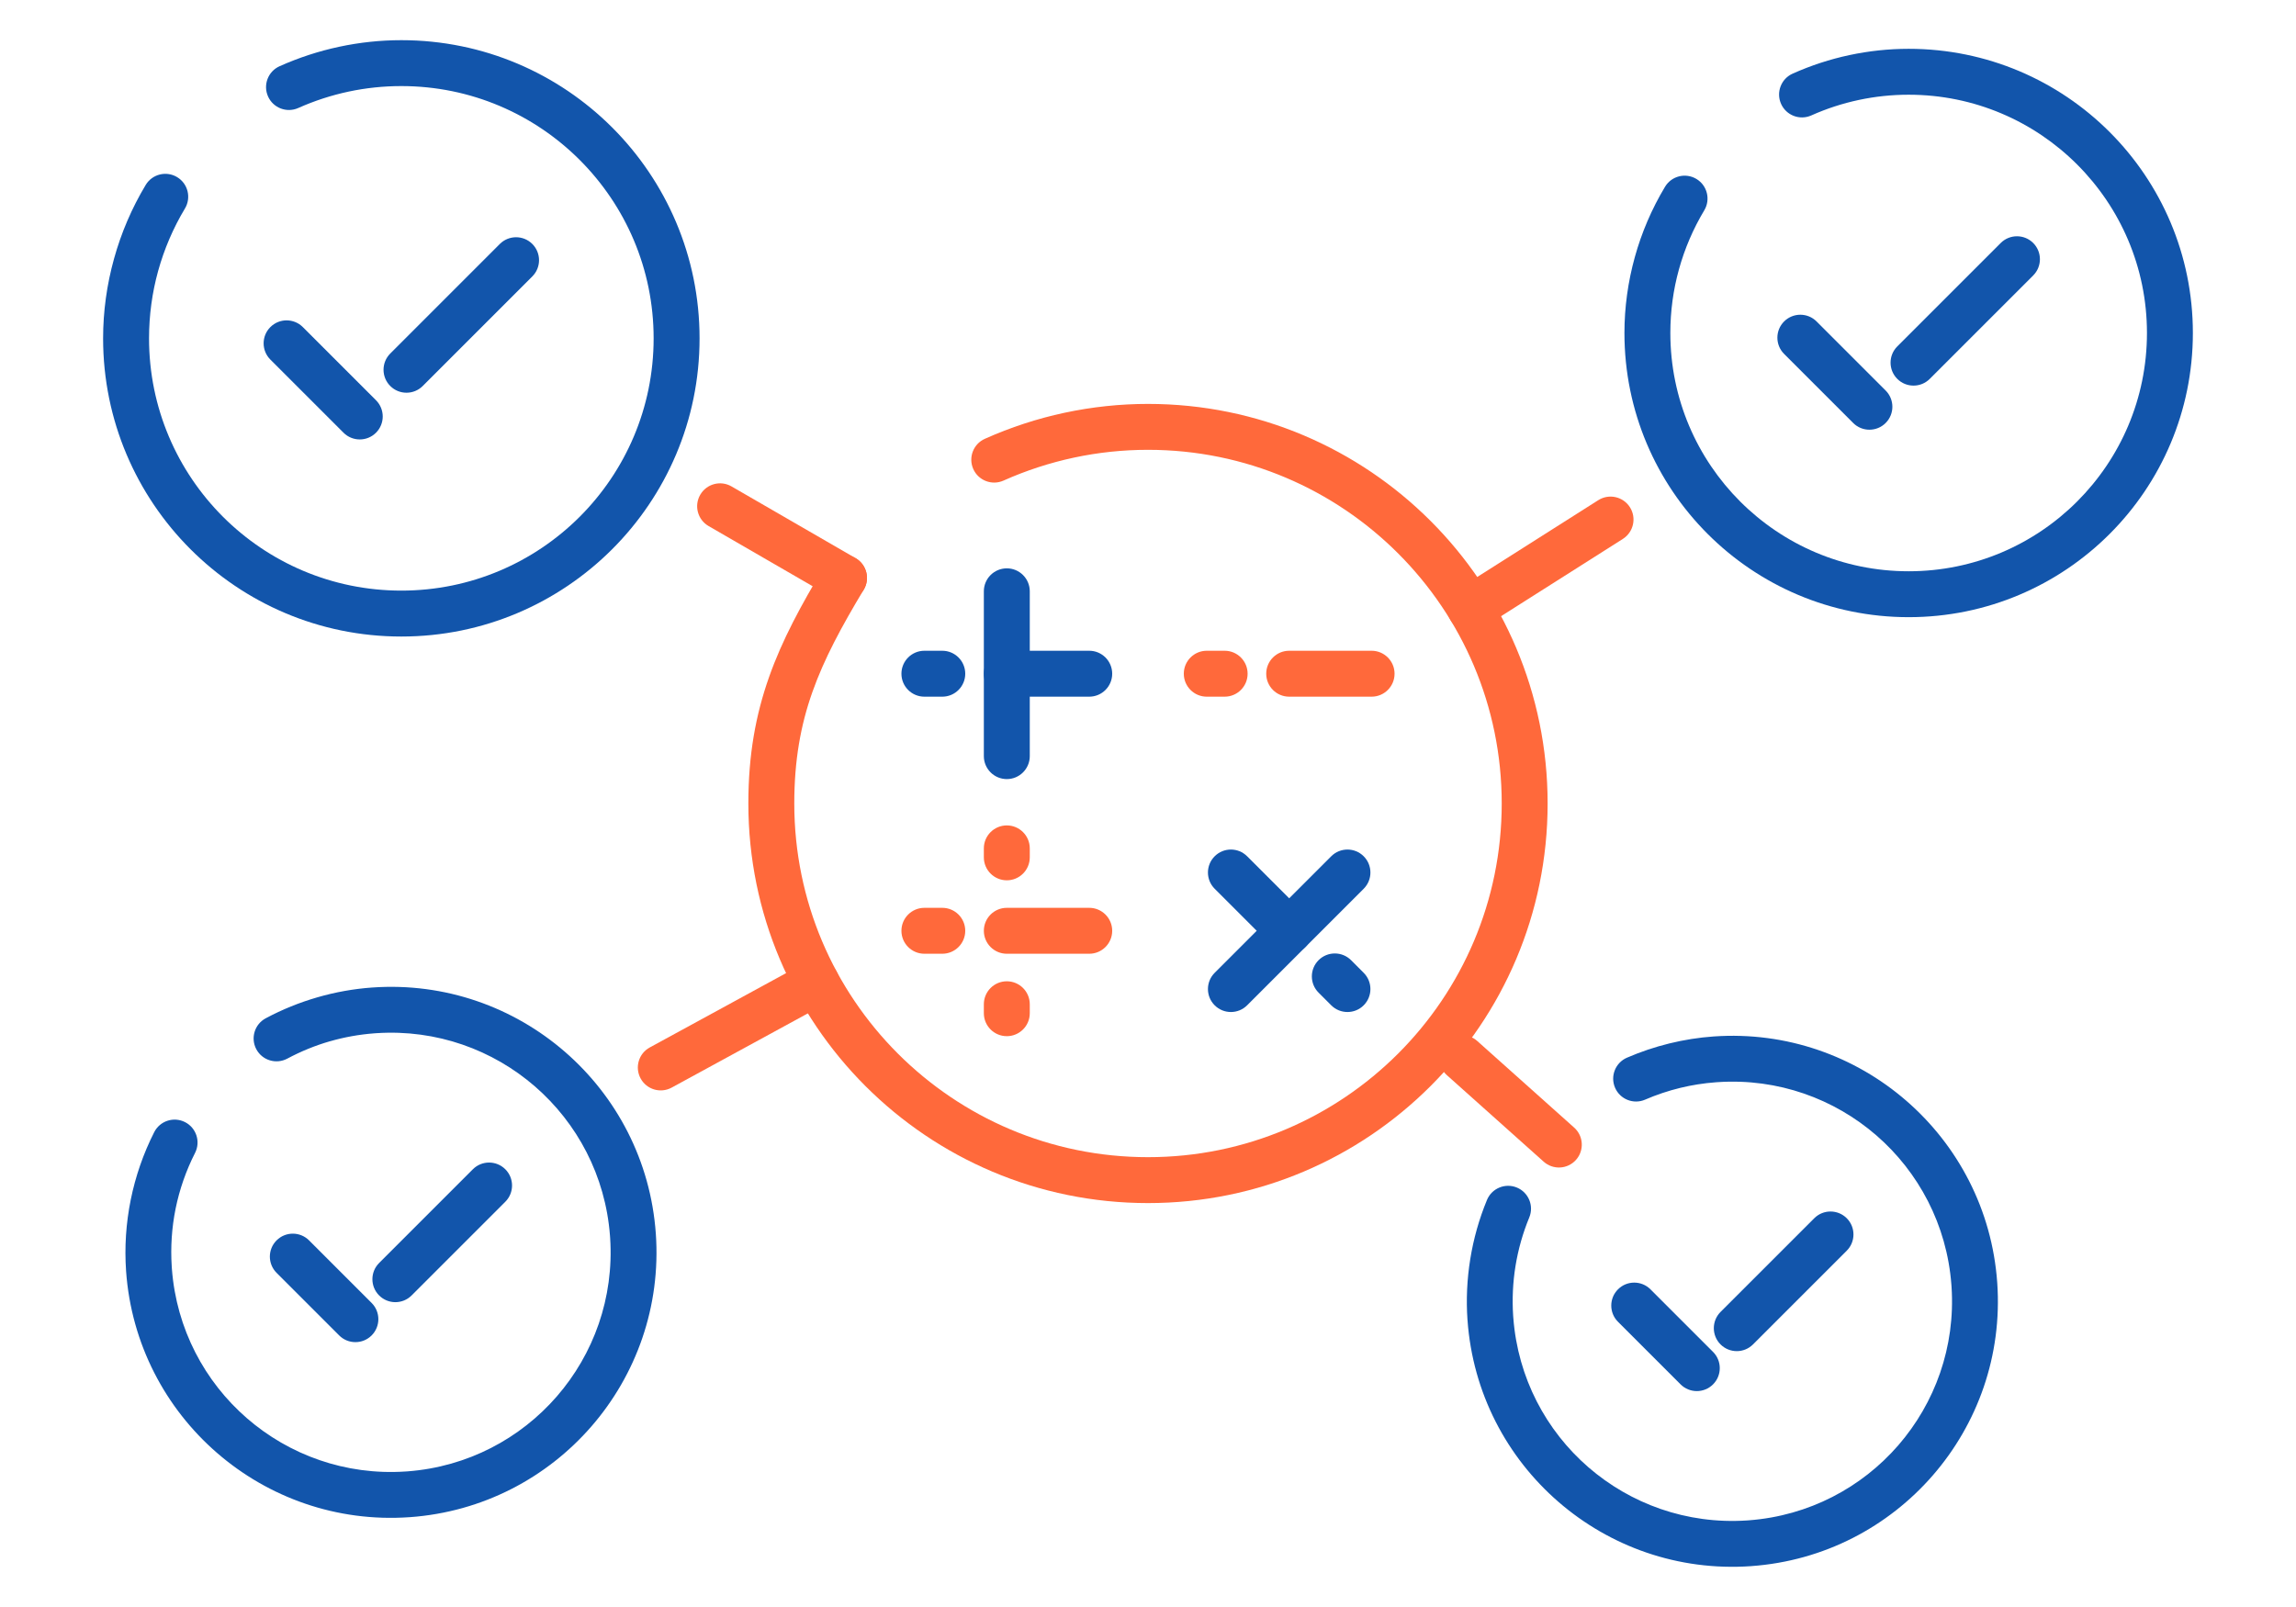 <?xml version="1.0" encoding="UTF-8"?>
<!DOCTYPE svg PUBLIC "-//W3C//DTD SVG 1.1//EN" "http://www.w3.org/Graphics/SVG/1.1/DTD/svg11.dtd">
<!-- Creator: CorelDRAW 2018 (64-Bit) -->
<svg xmlns="http://www.w3.org/2000/svg" xml:space="preserve" width="300px" height="210px" version="1.1" style="shape-rendering:geometricPrecision; text-rendering:geometricPrecision; image-rendering:optimizeQuality; fill-rule:evenodd; clip-rule:evenodd"
viewBox="0 0 12973 9081.1"
 xmlns:xlink="http://www.w3.org/1999/xlink">
 <defs>
  <style type="text/css">
   <![CDATA[
    .fil0 {fill:none}
    .fil2 {fill:#1255ab;fill-rule:nonzero}
    .fil1 {fill:#ff693b;fill-rule:nonzero}
   ]]>
  </style>
 </defs>
 <g id="Layer_x0020_1">
  <g id="_2764414838192">
   <rect class="fil0" width="12973" height="9081.1"/>
   <path class="fil1" d="M5670.1 2715.8c-65.2,29.1 -141.7,-0.1 -170.8,-65.3 -29.1,-65.3 0.2,-141.7 65.4,-170.8 145.5,-65.1 296.6,-114.4 450.6,-147.3 155.1,-33.1 313.1,-49.9 471.2,-49.9 623.5,0 1188,252.7 1596.7,661.3 408.6,408.7 661.3,973.2 661.3,1596.7 0,623.6 -252.7,1188.1 -661.3,1596.7 -408.6,408.6 -973.2,661.4 -1596.7,661.4 -623.5,0 -1188.1,-252.8 -1596.7,-661.4 -408.6,-408.6 -661.4,-973.1 -661.4,-1596.7 0,-274.8 41.4,-500.5 117.1,-714.9 74.1,-209.9 180.5,-405.7 312.8,-626 36.7,-61.3 116.1,-81.3 177.4,-44.6 61.3,36.6 81.3,116.1 44.6,177.3 -123.9,206.4 -223.1,388.5 -290.5,579.5 -65.9,186.6 -101.9,384.8 -101.9,628.7 0,551.9 223.7,1051.6 585.3,1413.3 361.7,361.6 861.4,585.3 1413.3,585.3 551.9,0 1051.6,-223.7 1413.2,-585.3 361.7,-361.7 585.4,-861.4 585.4,-1413.3 0,-551.9 -223.7,-1051.5 -585.4,-1413.2 -361.6,-361.7 -861.3,-585.4 -1413.2,-585.4 -141.4,0 -281.3,14.8 -417.5,43.9 -137.3,29.3 -271.1,72.8 -398.9,130z"/>
   <path class="fil1" d="M6154.5 5130.1c71.6,0 129.7,58.1 129.7,129.8 0,71.6 -58.1,129.7 -129.7,129.7l-465.7 0c-71.7,0 -129.8,-58.1 -129.8,-129.7 0,-71.7 58.1,-129.8 129.8,-129.8l465.7 0zm-830.4 0c71.7,0 129.8,58.1 129.8,129.8 0,71.6 -58.1,129.7 -129.8,129.7l-101 0c-71.7,0 -129.8,-58.1 -129.8,-129.7 0,-71.7 58.1,-129.8 129.8,-129.8l101 0z"/>
   <path class="fil1" d="M5559 4794.1c0,-71.6 58.1,-129.7 129.8,-129.7 71.6,0 129.7,58.1 129.7,129.7l0 50.7c0,71.7 -58.1,129.8 -129.7,129.8 -71.7,0 -129.8,-58.1 -129.8,-129.8l0 -50.7z"/>
   <path class="fil1" d="M5818.5 5725.6c0,71.7 -58.1,129.8 -129.7,129.8 -71.7,0 -129.8,-58.1 -129.8,-129.8l0 -50.6c0,-71.7 58.1,-129.8 129.8,-129.8 71.6,0 129.7,58.1 129.7,129.8l0 50.6z"/>
   <path class="fil1" d="M7749.9 3677.4c71.6,0 129.7,58.1 129.7,129.8 0,71.6 -58.1,129.7 -129.7,129.7l-465.7 0c-71.7,0 -129.7,-58.1 -129.7,-129.7 0,-71.7 58,-129.8 129.7,-129.8l465.7 0zm-830.3 0c71.6,0 129.7,58.1 129.7,129.8 0,71.6 -58.1,129.7 -129.7,129.7l-101.1 0c-71.7,0 -129.7,-58.1 -129.7,-129.7 0,-71.7 58,-129.8 129.7,-129.8l101.1 0z"/>
   <path class="fil2" d="M5818.5 4272.8c0,71.7 -58.1,129.8 -129.7,129.8 -71.7,0 -129.8,-58.1 -129.8,-129.8l0 -931.4c0,-71.6 58.1,-129.7 129.8,-129.7 71.6,0 129.7,58.1 129.7,129.7l0 931.4z"/>
   <path class="fil2" d="M6154.5 3677.4c71.6,0 129.7,58.1 129.7,129.8 0,71.6 -58.1,129.7 -129.7,129.7l-465.7 0c-71.7,0 -129.8,-58.1 -129.8,-129.7 0,-71.7 58.1,-129.8 129.8,-129.8l465.7 0zm-830.4 0c71.7,0 129.8,58.1 129.8,129.8 0,71.6 -58.1,129.7 -129.8,129.7l-101 0c-71.7,0 -129.8,-58.1 -129.8,-129.7 0,-71.7 58.1,-129.8 129.8,-129.8l101 0z"/>
   <path class="fil2" d="M7046.6 5680.9c-50.6,50.6 -132.8,50.6 -183.4,0 -50.7,-50.7 -50.7,-132.8 0,-183.5l658.6 -658.6c50.6,-50.7 132.8,-50.7 183.4,0 50.7,50.6 50.7,132.8 0,183.5l-658.6 658.6z"/>
   <path class="fil2" d="M6863.2 5022.3c-50.7,-50.7 -50.7,-132.9 0,-183.5 50.6,-50.7 132.8,-50.7 183.4,0l329.3 329.3c50.7,50.7 50.7,132.8 0,183.5 -50.6,50.6 -132.8,50.6 -183.4,0l-329.3 -329.3zm587.1 587.1c-50.7,-50.7 -50.7,-132.8 0,-183.5 50.6,-50.6 132.8,-50.6 183.5,0l71.4 71.5c50.7,50.7 50.7,132.8 0,183.5 -50.6,50.6 -132.8,50.6 -183.4,0l-71.5 -71.5z"/>
   <path class="fil1" d="M4551.9 5439c62.6,-34.1 141.2,-10.9 175.3,51.7 34.1,62.7 11,141.3 -51.7,175.4l-880.5 480c-62.7,34.1 -141.2,11 -175.3,-51.7 -34.1,-62.7 -11,-141.2 51.7,-175.3l880.5 -480.1z"/>
   <path class="fil1" d="M4834.2 3154c61.8,35.8 82.9,115 47.1,176.8 -35.8,61.9 -115,83 -176.8,47.2l-700.8 -405.3c-61.9,-35.8 -83,-115 -47.2,-176.8 35.9,-61.9 115.1,-83 176.9,-47.1l700.8 405.2z"/>
   <path class="fil1" d="M8377.2 3548.2c-60.4,38.3 -140.5,20.4 -178.9,-40.1 -38.3,-60.4 -20.4,-140.5 40,-178.8l792.4 -502.8c60.4,-38.4 140.5,-20.5 178.9,40 38.3,60.4 20.4,140.5 -40,178.9l-792.4 502.8z"/>
   <path class="fil1" d="M8174.9 6075.4c-53.2,-47.6 -57.7,-129.3 -10.2,-182.5 47.6,-53.1 129.3,-57.7 182.4,-10.1l547.4 489.3c53.2,47.5 57.7,129.2 10.2,182.4 -47.6,53.2 -129.3,57.7 -182.5,10.1l-547.3 -489.2z"/>
   <path class="fil2" d="M1685.3 610.3c-65.2,29.1 -141.7,-0.1 -170.8,-65.3 -29.1,-65.2 0.1,-141.7 65.3,-170.8 108.8,-48.6 221.5,-85.4 336.3,-109.9 115.9,-24.8 233.7,-37.3 351.5,-37.3 465.4,0 886.6,188.6 1191.5,493.5 304.9,304.9 493.6,726.2 493.6,1191.5 0,465.2 -188.7,886.5 -493.6,1191.4 -304.9,304.9 -726.1,493.6 -1191.5,493.6 -465.2,0 -886.5,-188.7 -1191.4,-493.6 -304.9,-304.9 -493.6,-726.2 -493.6,-1191.4 0,-151.8 20.9,-303 61.6,-449.7 40.4,-145.9 100.4,-286.2 178.9,-417 36.7,-61.3 116.1,-81.3 177.4,-44.6 61.3,36.6 81.2,116 44.6,177.3 -66.6,110.9 -117.4,229.8 -151.6,353.2 -33.9,122.5 -51.4,250.6 -51.4,380.8 0,393.6 159.6,750 417.5,1008 258,257.9 614.4,417.5 1008,417.5 393.7,0 750.1,-159.6 1008.1,-417.5 257.9,-258 417.5,-614.4 417.5,-1008 0,-393.7 -159.6,-750.1 -417.5,-1008 -258,-258 -614.4,-417.6 -1008.1,-417.6 -101,0 -200.8,10.6 -297.8,31.2 -98.1,21 -193.5,52 -284.5,92.7z"/>
   <path class="fil2" d="M10234.3 652.3c-65.2,29.1 -141.7,-0.2 -170.8,-65.4 -29.1,-65.2 0.2,-141.7 65.4,-170.8 103.6,-46.3 211.1,-81.4 320.4,-104.7 110.5,-23.6 222.8,-35.6 335.1,-35.6 443.5,0 845,179.7 1135.6,470.3 290.6,290.6 470.3,692.1 470.3,1135.6 0,443.5 -179.7,845 -470.3,1135.6 -290.6,290.6 -692.1,470.3 -1135.6,470.3 -443.5,0 -845,-179.7 -1135.6,-470.3 -290.6,-290.6 -470.3,-692.1 -470.3,-1135.6 0,-144.6 19.9,-288.7 58.6,-428.6 38.5,-139 95.7,-272.7 170.6,-397.4 36.6,-61.3 116,-81.3 177.3,-44.6 61.3,36.6 81.3,116.1 44.6,177.4 -62.8,104.7 -110.9,217 -143.1,333.5 -32.1,115.7 -48.6,236.7 -48.6,359.7 0,371.8 150.8,708.4 394.4,952.1 243.6,243.6 580.3,394.4 952.1,394.4 371.8,0 708.5,-150.8 952.1,-394.4 243.6,-243.7 394.4,-580.3 394.4,-952.1 0,-371.8 -150.8,-708.5 -394.4,-952.1 -243.6,-243.7 -580.3,-394.4 -952.1,-394.4 -95.5,0 -189.8,10 -281.3,29.5 -92.7,19.8 -182.8,49.1 -268.8,87.6z"/>
   <path class="fil2" d="M9295.2 6214.1c-65.4,28.2 -141.5,-1.9 -169.7,-67.4 -28.3,-65.5 1.9,-141.5 67.4,-169.8 78.1,-33.7 158.4,-60.7 239.9,-80.6 82.6,-20.2 166.1,-33.4 249.6,-39.3l0.3 0c412.9,-29.1 798.7,111.9 1088.6,363.5 290.2,251.7 484.3,614.1 513.5,1027.1l0.1 0.7c29,412.8 -112,798.5 -363.5,1088.3 -251.8,290.2 -614.1,484.3 -1027.1,513.5l-0.7 0.1c-412.8,29 -798.5,-112 -1088.3,-363.5 -290.2,-251.8 -484.3,-614.1 -513.5,-1027.2l-0.1 -0.2c-8.1,-115.1 -2.7,-230.9 15.8,-345.1 18.4,-114.1 50,-225.9 94.2,-333 27.2,-66.1 102.8,-97.6 168.8,-70.5 66,27.2 97.6,102.7 70.4,168.8 -36.7,88.9 -62.8,181.4 -78,275.3 -14.8,91.6 -19.3,185.5 -13.2,279.7 0.6,4.3 0.9,8.6 1,12.9 25.7,339.5 185.5,636.9 423.8,843.7 238.5,206.9 555.5,323.3 895.1,301 4.2,-0.5 8.3,-0.8 12.5,-0.9 339.5,-25.7 636.9,-185.6 843.7,-423.8 206.9,-238.5 323.4,-555.5 301,-895.2 -0.5,-4.1 -0.8,-8.2 -0.9,-12.5 -25.7,-339.4 -185.5,-636.8 -423.8,-843.6 -238.5,-206.9 -555.5,-323.4 -895.1,-301 -4.3,0.5 -8.6,0.8 -12.9,0.9 -68.5,5.1 -135.6,15.8 -200.5,31.6 -68.2,16.7 -134.6,38.9 -198.4,66.5z"/>
   <path class="fil2" d="M1623.1 5982.3c-63,33.6 -141.3,9.8 -174.9,-53.2 -33.5,-62.9 -9.7,-141.2 53.2,-174.8 92.6,-49.5 190.4,-89.2 291.5,-118.4 101.7,-29.5 205.7,-48.1 310.2,-55.5l0.3 0c412.9,-29.2 798.7,111.9 1088.6,363.4 290.2,251.8 484.3,614.1 513.5,1027.2l0.1 0.6c29,412.8 -112,798.5 -363.5,1088.4 -251.8,290.1 -614.1,484.2 -1027.2,513.5l-0.6 0c-412.8,29.1 -798.5,-111.9 -1088.4,-363.5 -290.1,-251.7 -484.2,-614.1 -513.5,-1027.1l0 -0.2c-9.5,-134.7 -0.5,-270.2 26.3,-402.9 26.9,-132.7 71.3,-261.2 132.5,-381.8 32.2,-63.8 110,-89.4 173.8,-57.2 63.8,32.1 89.5,110 57.3,173.8 -51.3,101 -88.2,207.3 -110.2,315.9 -21.5,106.4 -29,216.5 -21.7,327.4 0.5,4.2 0.8,8.5 0.9,12.9 25.7,339.4 185.6,636.8 423.9,843.6 238.4,206.9 555.4,323.4 895.1,301 4.1,-0.4 8.3,-0.7 12.5,-0.8 339.5,-25.7 636.9,-185.6 843.7,-423.9 206.9,-238.4 323.3,-555.4 301,-895.1 -0.5,-4.1 -0.8,-8.3 -0.9,-12.5 -25.7,-339.5 -185.6,-636.9 -423.9,-843.7 -238.4,-206.9 -555.4,-323.3 -895.1,-301 -4.2,0.5 -8.5,0.8 -12.8,0.9 -85.7,6.5 -169.5,21.6 -250,44.8l-0.5 0c-83,23.9 -163.9,56.9 -241.2,98.2z"/>
   <path class="fil2" d="M1527.6 2031.9c-50.7,-50.7 -50.7,-132.9 0,-183.5 50.6,-50.7 132.8,-50.7 183.5,0l413.4 413.4c50.7,50.7 50.7,132.8 0,183.5 -50.6,50.6 -132.8,50.6 -183.5,0l-413.4 -413.4zm860.9 149.4c-50.6,50.6 -132.8,50.6 -183.4,0 -50.7,-50.7 -50.7,-132.8 0,-183.5l619.1 -619.2c50.7,-50.6 132.9,-50.6 183.5,0 50.7,50.7 50.7,132.9 0,183.5l-619.2 619.2z"/>
   <path class="fil2" d="M10080.7 2000c-50.7,-50.7 -50.7,-132.8 0,-183.5 50.6,-50.6 132.8,-50.6 183.4,0l390.3 390.3c50.7,50.7 50.7,132.8 0,183.5 -50.6,50.6 -132.8,50.6 -183.4,0l-390.3 -390.3zm822.9 141.1c-50.6,50.6 -132.8,50.6 -183.4,0 -50.7,-50.7 -50.7,-132.9 0,-183.5l584.5 -584.5c50.6,-50.6 132.8,-50.6 183.4,0 50.7,50.7 50.7,132.8 0,183.5l-584.5 584.5z"/>
   <path class="fil2" d="M9142.1 7469.4c-50.7,-50.6 -50.7,-132.8 0,-183.4 50.6,-50.7 132.8,-50.7 183.5,0l353.6 353.6c50.6,50.6 50.6,132.8 0,183.4 -50.7,50.7 -132.8,50.7 -183.5,0l-353.6 -353.6zm762.9 127.8c-50.7,50.7 -132.8,50.7 -183.5,0 -50.6,-50.6 -50.6,-132.8 0,-183.5l529.6 -529.5c50.6,-50.7 132.8,-50.7 183.5,0 50.6,50.6 50.6,132.8 0,183.4l-529.6 529.6z"/>
   <path class="fil2" d="M1562.8 7192.8c-50.7,-50.7 -50.7,-132.9 0,-183.5 50.6,-50.6 132.8,-50.6 183.4,0l353.6 353.6c50.7,50.7 50.7,132.8 0,183.5 -50.6,50.6 -132.8,50.6 -183.4,0l-353.6 -353.6zm762.9 127.7c-50.7,50.7 -132.9,50.7 -183.5,0 -50.7,-50.6 -50.7,-132.8 0,-183.4l529.6 -529.6c50.6,-50.6 132.8,-50.6 183.4,0 50.7,50.7 50.7,132.8 0,183.5l-529.5 529.5z"/>
  </g>
 </g>
</svg>
